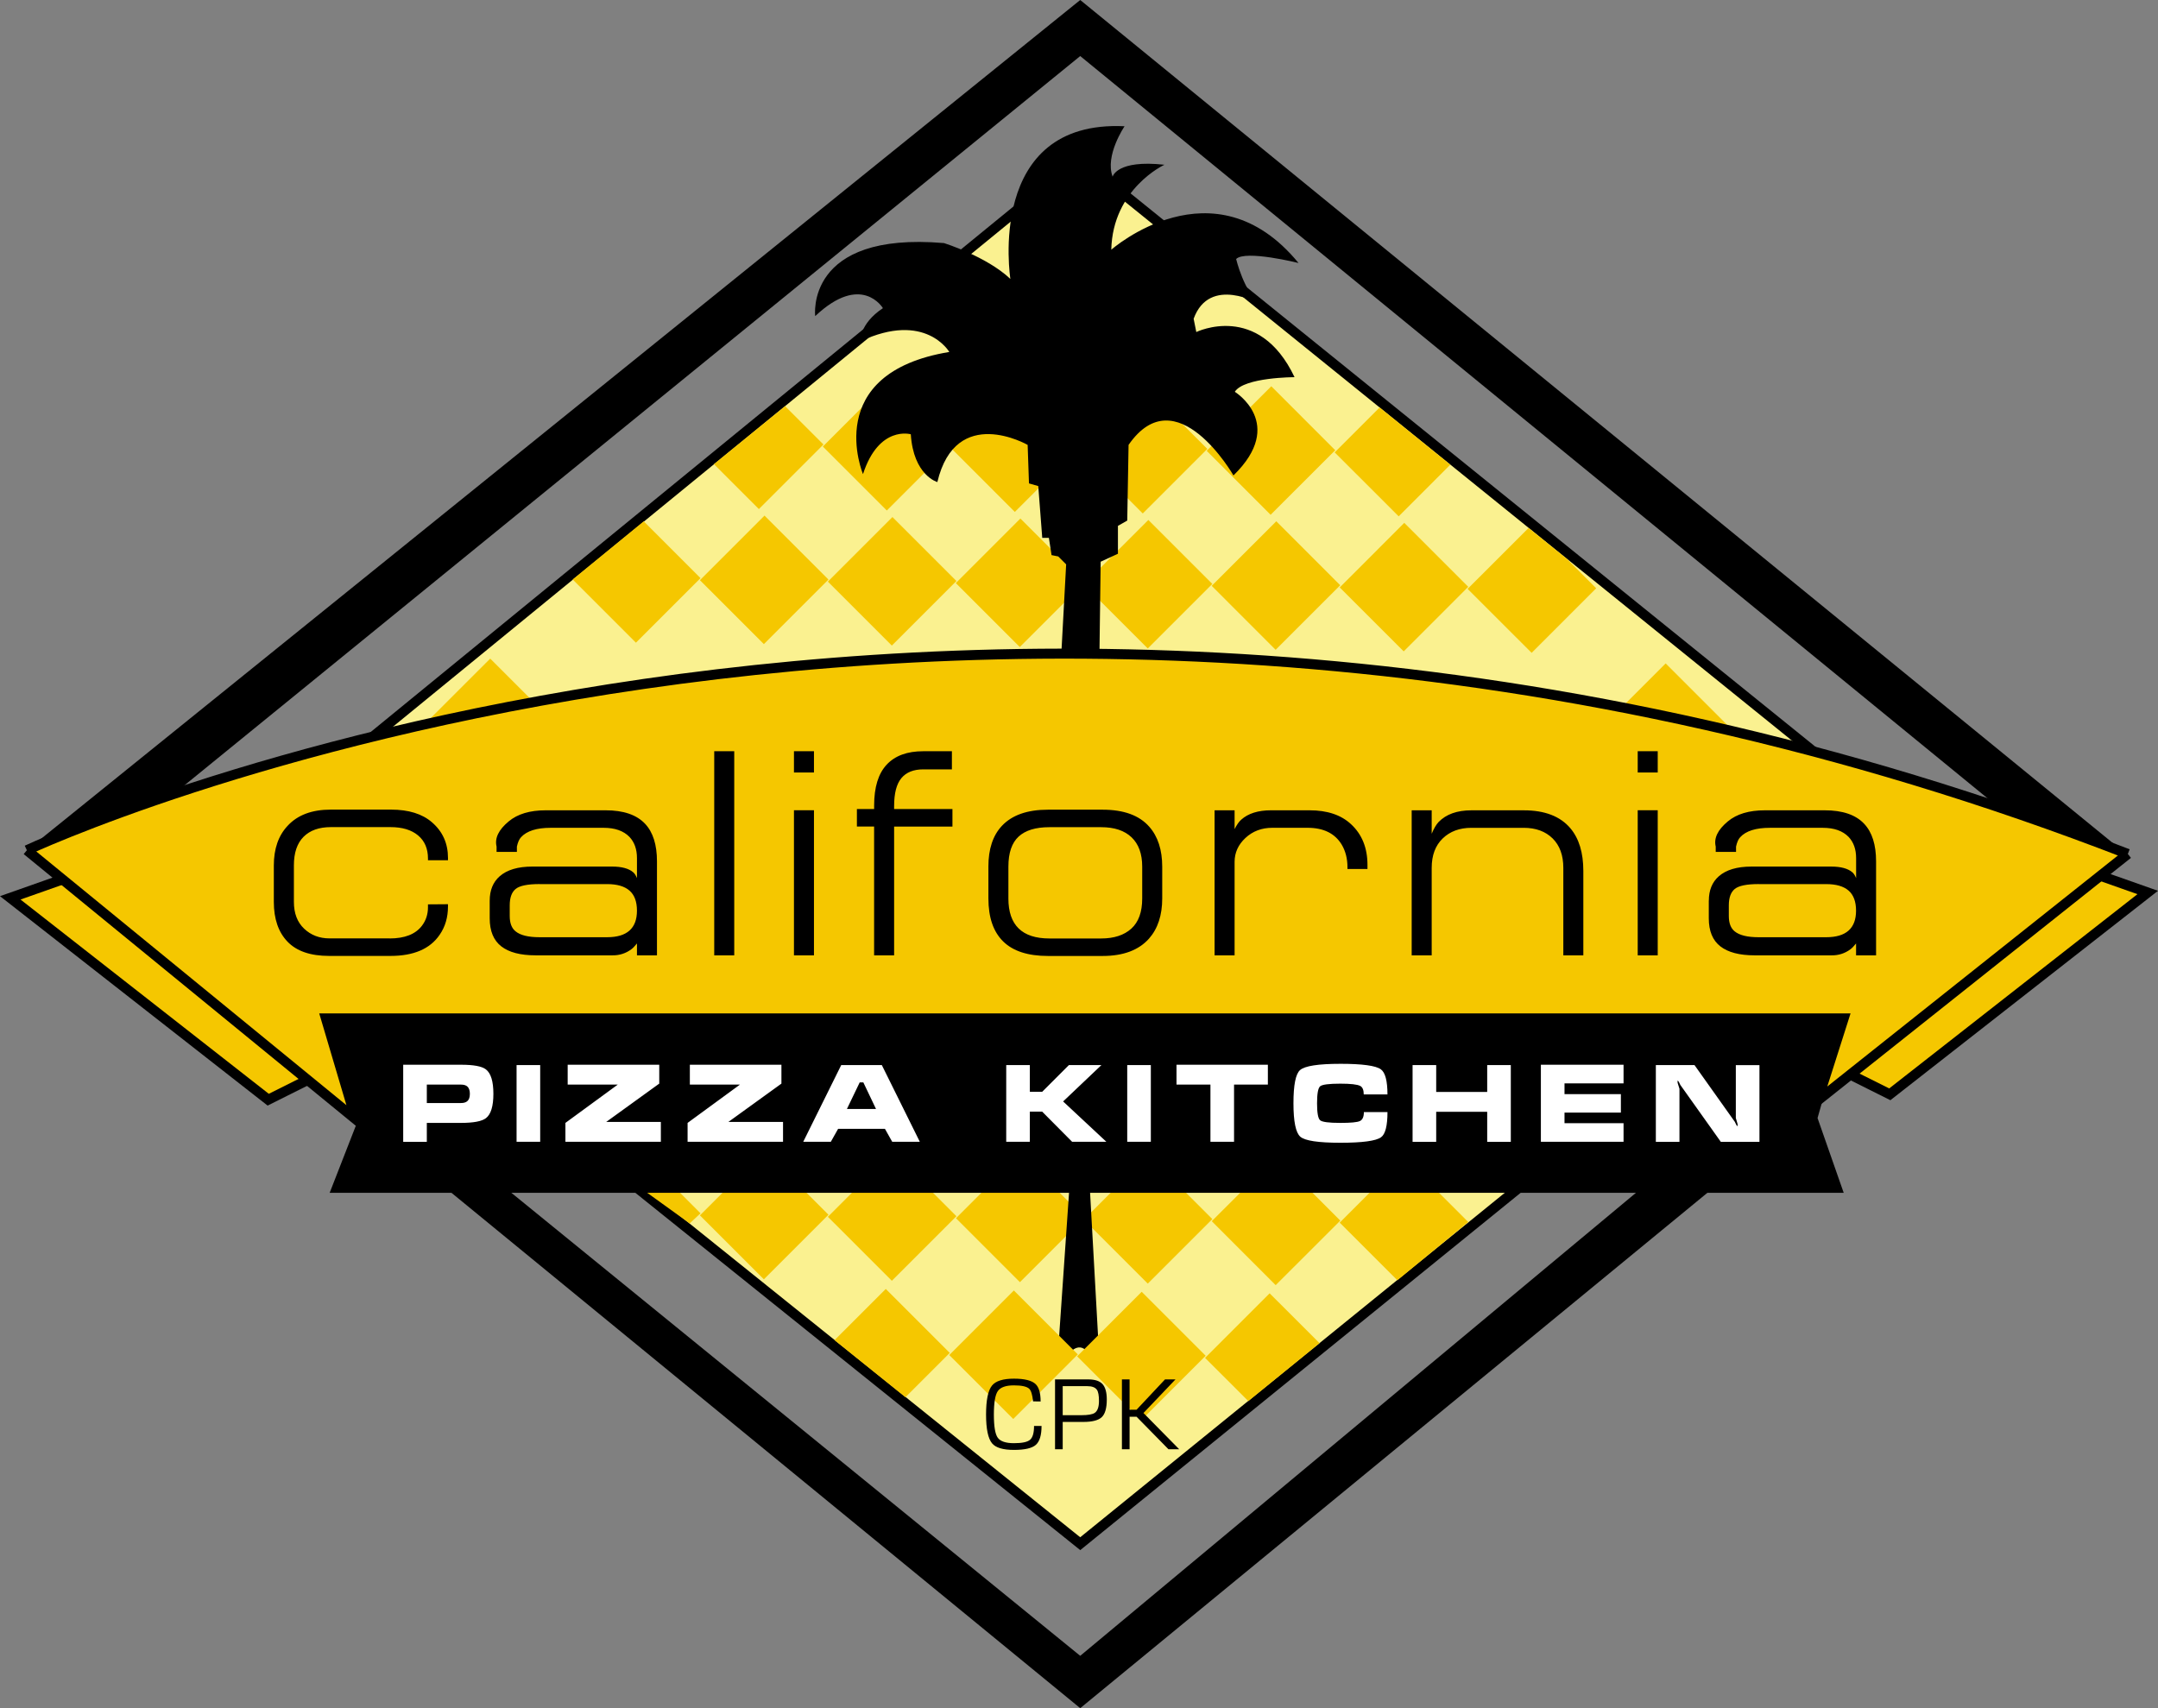 <?xml version="1.0" encoding="UTF-8"?> <svg xmlns="http://www.w3.org/2000/svg" xmlns:xlink="http://www.w3.org/1999/xlink" xmlns:xodm="http://www.corel.com/coreldraw/odm/2003" xml:space="preserve" width="199.603mm" height="158.021mm" version="1.1" style="shape-rendering:geometricPrecision; text-rendering:geometricPrecision; image-rendering:optimizeQuality; fill-rule:evenodd; clip-rule:evenodd" viewBox="0 0 199.535 157.967"><rect x="0" y="0" width="199.535" height="157.967" fill="#808080" stroke="none"/> <defs> <style type="text/css"> .str0 {stroke:black;stroke-width:0.925;stroke-miterlimit:4} .fil1 {fill:none} .fil0 {fill:#F5C700} .fil2 {fill:#FAF190} .fil3 {fill:black} .fil4 {fill:white} </style> </defs> <g id="Layer_x0020_1">  <g id="_842517440"> <polygon class="fil0" points="6.826,80.958 0.949,83.031 24.8,101.698 28.948,99.623 "></polygon> <polygon class="fil1 str0" points="6.826,80.958 0.949,83.031 24.8,101.698 28.948,99.623 "></polygon> <polygon class="fil2" points="99.881,142.757 142.053,108.537 169.358,70.86 100.918,15.555 99.19,15.208 29.02,72.588 57.71,108.883 "></polygon> <polygon class="fil1 str0" points="99.881,142.757 142.053,108.537 169.358,70.86 100.918,15.555 99.19,15.208 29.02,72.588 57.71,108.883 "></polygon> <g> <path class="fil0" d="M59.221 109.859l3.132 -0.083 2.418 2.427 -1 0.936 -4.551 -3.28zm17.381 2.477l0 0 -5.913 -5.912 -5.971 5.971 5.913 5.913 5.971 -5.972zm11.832 0.136l0 0 -5.971 5.971 -5.915 -5.915 5.971 -5.971 5.915 5.915zm11.842 0.13l0 0 -5.913 -5.914 -5.97 5.97 5.912 5.914 5.971 -5.97zm11.821 0.134l0 0 -5.97 5.969 -5.915 -5.915 5.969 -5.969 5.915 5.915zm11.83 0.143l0 0 -5.911 -5.916 -5.974 5.968 5.912 5.916 5.974 -5.968zm5.277 5.516l0 0 -5.33 -5.328 5.968 -5.971 5.918 5.914 -6.555 5.385z"></path> </g> <g> <path class="fil0" d="M72.592 37.561l3.547 3.545 -5.971 5.971 -4.155 -4.155 6.58 -5.362zm15.377 3.678l0 0 -5.915 -5.915 -5.971 5.971 5.915 5.915 5.971 -5.971zm11.837 0.132l0 0 -5.971 5.97 -5.913 -5.914 5.973 -5.971 5.912 5.914zm11.828 0.145l0 0 -5.915 -5.915 -5.97 5.969 5.915 5.915 5.969 -5.97zm11.825 0.119l0 0 -5.974 5.971 -5.911 -5.916 5.973 -5.97 5.912 5.916zm10.641 1.34l0 0 -6.535 -5.294 -4.155 4.155 5.917 5.914 4.772 -4.775z"></path> </g> <g> <path class="fil0" d="M159.924 67.265l-5.969 5.969 -5.912 -5.912 5.969 -5.97 5.912 5.912zm-108.683 -0.446l0 0 -5.971 5.971 -5.914 -5.914 5.971 -5.97 5.914 5.914zm8.279 -18.609l0 0 5.251 5.253 -5.971 5.971 -5.848 -5.848 6.568 -5.375zm17.082 5.385l0 0 -5.913 -5.913 -5.971 5.971 5.913 5.913 5.971 -5.971zm11.831 0.135l0 0 -5.971 5.971 -5.915 -5.915 5.971 -5.971 5.915 5.915zm11.83 0.135l0 0 -5.914 -5.914 -5.97 5.971 5.913 5.914 5.971 -5.971zm11.832 0.135l0 0 -5.969 5.969 -5.916 -5.915 5.97 -5.969 5.916 5.915zm11.827 0.122l0 0 -5.912 -5.916 -5.973 5.971 5.912 5.915 5.973 -5.97zm11.837 0.145l0 0 -5.968 5.971 -5.916 -5.913 5.968 -5.971 5.915 5.913zm9.089 -2.608l0 0 -3.51 -2.835 -5.638 5.636 5.92 5.914 5.97 -5.971 -2.742 -2.743z"></path> </g> <path class="fil3" d="M98.088 61.279l0.491 -9.085 -0.736 -0.736 -0.614 -0.123 -0.246 -1.597 -0.614 0 -0.368 -4.788 -0.859 -0.246 -0.123 -3.561c0,0 -6.63,-3.806 -8.349,3.438 0,0 -2.21,-0.615 -2.455,-4.42 0,0 -2.946,-0.859 -4.42,3.683 0,0 -3.93,-9.33 7.98,-11.295 0,0 -2.21,-3.807 -8.225,-0.982 0,0 -0.122,-1.596 2.086,-3.07 0,0 -1.965,-3.314 -6.261,0.736 0,0 -0.982,-7.857 11.909,-6.753 0,0 3.929,1.228 6.138,3.315 0,0 -2.334,-14.733 10.559,-14.12 0,0 -1.841,2.701 -1.105,4.664 0,0 0.369,-1.594 4.789,-1.103 0,0 -4.789,2.209 -4.913,7.857 0,0 9.455,-8.348 17.312,1.228 0,0 -4.911,-1.228 -5.769,-0.368 0,0 0.736,3.068 2.211,4.174 0,0 -4.665,-2.701 -6.14,1.351l0.246 1.228c0,0 5.769,-2.823 9.084,4.174 0,0 -4.663,0 -5.524,1.351 0,0 4.789,2.946 -0.123,7.735 0,0 -5.279,-9.209 -9.699,-2.824l-0.123 6.998 -0.861 0.491 0 2.578 -1.597 0.737 -0.123 9.453 -3.559 -0.119z"></path> <path class="fil3" d="M99.881 0l-97.397 78.627 9.944 -2.236 87.452 -71.207 87.453 71.552 8.642 1.729 -96.094 -78.465zm0 157.967l0 0 60.144 -49.43 -6.221 -0.345 -53.924 44.935 -53.923 -43.898 -5.53 0 59.454 48.738z"></path> <polygon class="fil0" points="192.708,80.461 198.585,82.535 174.736,101.2 170.587,99.126 "></polygon> <polygon class="fil1 str0" points="192.708,80.461 198.585,82.535 174.736,101.2 170.587,99.126 "></polygon> <path class="fil0" d="M2.484 78.627c0,0 87.452,-41.135 194.262,0.345l-28.691 22.814 2.418 -7.605 -140.338 0 2.765 9.333 -30.417 -24.887z"></path> <path class="fil1 str0" d="M2.484 78.627c0,0 87.452,-41.135 194.262,0.345"></path> <polyline class="fil1 str0" points="196.746,78.972 168.055,101.785 170.474,94.181 30.136,94.181 32.901,103.514 2.484,78.627 "></polyline> <polygon class="fil3" points="32.98,103.902 30.482,110.308 170.474,110.308 168.056,103.395 170.555,94.57 30.216,94.57 "></polygon> <path class="fil3" d="M98.977 108.417l-1.16 16.796 0.994 0c0,0 1.051,-1.437 1.934,0.11l0.883 0 -0.94 -16.906 -1.712 0z"></path> <g> <path class="fil0" d="M77.162 123.937l4.74 -4.738 5.914 5.914 -4.099 4.099 -6.554 -5.275zm22.495 1.316l0 0 -5.912 -5.913 -5.971 5.971 5.913 5.913 5.97 -5.971zm11.822 0.124l0 0 -5.968 5.969 -5.915 -5.915 5.969 -5.969 5.914 5.915zm3.945 4.194l0 0 6.586 -5.357 -4.617 -4.612 -5.969 5.971 4.001 3.998z"></path> </g> <path class="fil3" d="M36.023 86.786c1.395,0 2.39,-0.39 2.986,-1.169 0.374,-0.488 0.562,-1.06 0.562,-1.712l0 -0.272 1.85 -0.014 0 0.217c0,0.997 -0.255,1.867 -0.767,2.607 -0.886,1.305 -2.403,1.958 -4.55,1.958l-5.673 0c-1.721,0 -3.004,-0.44 -3.847,-1.318 -0.844,-0.878 -1.265,-2.104 -1.265,-3.681l0 -3.37c0,-1.539 0.426,-2.761 1.278,-3.667 0.92,-0.997 2.249,-1.494 3.987,-1.494l5.573 0c1.619,0 2.879,0.39 3.783,1.171 0.988,0.853 1.482,1.951 1.482,3.295l0 0.217 -1.85 0 0 -0.161c0,-0.915 -0.306,-1.627 -0.918,-2.138 -0.612,-0.511 -1.464,-0.766 -2.551,-0.766l-5.511 0c-1.089,0 -1.931,0.3 -2.526,0.898 -0.596,0.598 -0.892,1.479 -0.892,2.641l0 3.375c0,1.054 0.314,1.879 0.945,2.477 0.63,0.599 1.411,0.9 2.348,0.9l5.56 0 0 0.005zm9.257 -3.494l0 0c0,-0.961 0.307,-1.714 0.921,-2.256 0.682,-0.598 1.689,-0.898 3.021,-0.898l7.371 0c0.887,0 1.536,0.174 1.945,0.52 0.136,0.109 0.255,0.291 0.358,0.548l0 -1.851c0,-0.816 -0.231,-1.468 -0.692,-1.958 -0.547,-0.562 -1.342,-0.844 -2.385,-0.844l-4.897 0c-1.299,0 -2.213,0.289 -2.743,0.868 -0.171,0.181 -0.299,0.471 -0.385,0.87l0 0.488 -1.879 0 0 -0.488c-0.188,-0.779 0.187,-1.556 1.123,-2.332 0.817,-0.683 1.958,-1.025 3.421,-1.025l5.538 0c1.651,0 2.868,0.416 3.651,1.249 0.732,0.779 1.098,1.937 1.098,3.475l0 8.689 -1.85 0 0 -1.099c-0.204,0.256 -0.383,0.441 -0.536,0.549 -0.493,0.366 -1.094,0.56 -1.708,0.549l-7.139 0c-1.394,0 -2.448,-0.275 -3.162,-0.829 -0.714,-0.554 -1.071,-1.418 -1.071,-2.598l-0.001 -1.629zm4.613 -1.536l0 0c-1.108,0 -1.847,0.152 -2.213,0.451 -0.366,0.3 -0.549,0.806 -0.549,1.516l0 0.983c0,0.655 0.178,1.129 0.537,1.419 0.443,0.366 1.185,0.547 2.226,0.547l6.239 0c1.842,0 2.762,-0.82 2.762,-2.456 0,-0.838 -0.23,-1.456 -0.691,-1.857 -0.461,-0.401 -1.151,-0.6 -2.072,-0.6l-6.24 0 0 -0.002zm16.147 6.591l0 0 0 -18.876 1.85 0 0 18.876 -1.85 0zm7.372 -18.876l0 0 1.85 0 0 1.966 -1.85 0 0 -1.966zm0 18.876l0 0 0 -13.417 1.85 0 0 13.417 -1.85 0zm7.413 -11.909l0 0 -1.593 0 0 -1.618 1.593 0 0 -0.328c0,-1.692 0.387,-2.951 1.16,-3.779 0.773,-0.828 1.9,-1.241 3.379,-1.241l2.652 0 0 1.677 -2.646 0c-0.899,0 -1.573,0.27 -2.023,0.809 -0.45,0.538 -0.674,1.401 -0.674,2.588l0 0.274 5.393 0 0 1.618 -5.393 0 0 11.91 -1.85 0 0 -11.91 0.002 0zm10.564 3.71l0 0c0,-1.63 0.416,-2.889 1.251,-3.776 0.935,-0.996 2.355,-1.494 4.26,-1.494l5.051 0c1.957,0 3.393,0.525 4.313,1.575 0.798,0.905 1.198,2.138 1.198,3.695l0 2.934c0,1.559 -0.408,2.797 -1.223,3.72 -0.954,1.069 -2.381,1.603 -4.288,1.603l-5.051 0c-1.854,0 -3.236,-0.448 -4.145,-1.345 -0.911,-0.896 -1.365,-2.221 -1.365,-3.979l0 -2.933zm1.85 2.937l0 0c0,2.469 1.265,3.703 3.794,3.703l4.785 0c1.187,0 2.118,-0.304 2.789,-0.911 0.671,-0.609 1.005,-1.538 1.005,-2.792l0 -2.94c0,-1.18 -0.327,-2.083 -0.98,-2.709 -0.654,-0.626 -1.592,-0.94 -2.813,-0.94l-4.785 0c-1.273,0 -2.224,0.291 -2.852,0.871 -0.628,0.581 -0.942,1.507 -0.942,2.776l0 2.942zm20.915 5.263l0 0 -1.85 0 0 -13.414 1.85 0 0 1.738c0.205,-0.399 0.406,-0.688 0.611,-0.869 0.647,-0.579 1.564,-0.869 2.755,-0.869l3.567 0c1.632,0 2.906,0.426 3.823,1.276 1.022,0.941 1.53,2.198 1.53,3.772l0 0.381 -1.85 0 0 -0.165c0,-0.798 -0.178,-1.497 -0.535,-2.095 -0.627,-1.034 -1.679,-1.551 -3.156,-1.551l-3.257 0c-0.983,0 -1.812,0.313 -2.484,0.939 -0.671,0.625 -1.004,1.363 -1.004,2.214l0 8.642 0.001 0zm21.897 -13.412l0 0 4.843 0c1.938,0 3.372,0.553 4.307,1.659 0.797,0.944 1.198,2.258 1.198,3.945l0 7.808 -1.85 0 0 -8.089c0,-1.162 -0.329,-2.07 -0.99,-2.724 -0.665,-0.654 -1.556,-0.98 -2.676,-0.98l-4.837 0c-1.088,0 -1.97,0.327 -2.648,0.98 -0.679,0.654 -1.02,1.562 -1.02,2.724l0 8.089 -1.85 0 0 -13.414 1.85 0 0 2.169c0.204,-0.488 0.417,-0.849 0.637,-1.084 0.701,-0.721 1.711,-1.083 3.036,-1.083zm15.377 -5.464l0 0 1.85 0 0 1.966 -1.85 0 0 -1.966zm0 18.876l0 0 0 -13.417 1.85 0 0 13.417 -1.85 0zm6.576 -5.055l0 0c0,-0.961 0.307,-1.714 0.921,-2.256 0.681,-0.598 1.689,-0.898 3.02,-0.898l7.371 0c0.887,0 1.536,0.174 1.947,0.52 0.135,0.109 0.254,0.291 0.359,0.548l0 -1.851c0,-0.816 -0.231,-1.468 -0.692,-1.958 -0.548,-0.562 -1.343,-0.844 -2.385,-0.844l-4.896 0c-1.299,0 -2.215,0.289 -2.744,0.868 -0.173,0.181 -0.299,0.471 -0.385,0.87l0 0.488 -1.879 0 0 -0.488c-0.188,-0.779 0.186,-1.556 1.122,-2.332 0.818,-0.683 1.959,-1.025 3.422,-1.025l5.536 0c1.651,0 2.869,0.416 3.648,1.249 0.732,0.779 1.099,1.937 1.099,3.475l0 8.689 -1.85 0 0 -1.099c-0.205,0.256 -0.382,0.441 -0.535,0.549 -0.494,0.367 -1.095,0.56 -1.71,0.549l-7.139 0c-1.396,0 -2.449,-0.275 -3.163,-0.829 -0.713,-0.554 -1.071,-1.418 -1.071,-2.598l0 -1.629zm4.613 -1.536l0 0c-1.11,0 -1.847,0.152 -2.215,0.451 -0.367,0.3 -0.55,0.806 -0.55,1.516l0 0.983c0,0.655 0.178,1.129 0.536,1.419 0.443,0.366 1.185,0.547 2.227,0.547l6.238 0c1.842,0 2.763,-0.82 2.763,-2.456 0,-0.838 -0.231,-1.456 -0.69,-1.857 -0.461,-0.401 -1.153,-0.6 -2.073,-0.6l-6.238 0 0 -0.002 0.001 0z"></path> <path class="fil4" d="M37.281 98.464l5.34 0c1.165,0 1.933,0.142 2.304,0.428 0.462,0.351 0.695,1.104 0.695,2.26 0,1.148 -0.229,1.898 -0.686,2.251 -0.378,0.292 -1.148,0.44 -2.313,0.44l-3.156 0 0 1.749 -2.184 0 0 -7.128zm2.184 3.542l0 0 3.156 0c0.258,0 0.454,-0.057 0.586,-0.172 0.158,-0.134 0.238,-0.362 0.238,-0.681 0,-0.314 -0.08,-0.542 -0.238,-0.681 -0.132,-0.114 -0.328,-0.171 -0.586,-0.171l-3.156 0 0 1.706zm8.299 3.585l0 0 0 -7.097 2.184 0 0 7.097 -2.184 0zm4.725 -7.127l0 0 8.467 0 0 1.746 -4.904 3.544 5.053 0 0 1.835 -8.825 0 0 -1.746 4.844 -3.545 -4.635 0 0 -1.834zm11.296 0l0 0 8.468 0 0 1.746 -4.904 3.544 5.053 0 0 1.835 -8.825 0 0 -1.746 4.845 -3.545 -4.636 0 0 -1.834zm13.997 0.03l0 0 3.753 0 3.514 7.097 -2.551 0 -0.675 -1.2 -4.328 0 -0.675 1.2 -2.551 0 3.514 -7.097zm2.046 1.605l0 0 -0.338 0 -1.181 2.456 2.69 0 -1.171 -2.456zm13.211 -1.605l0 0 2.184 0 0 2.472 1.142 0 2.471 -2.472 3.007 0 -3.544 3.365 4.001 3.732 -3.167 0 -2.77 -2.79 -1.141 0 0 2.79 -2.184 0 0.001 -7.097zm11.188 7.097l0 0 0 -7.097 2.183 0 0 7.097 -2.183 0zm4.556 -5.29l0 0 0 -1.836 8.448 0 0 1.836 -3.127 0 0 5.29 -2.183 0 0 -5.29 -3.138 0zm15.149 -1.922l0 0c2.024,0 3.272,0.169 3.742,0.507 0.41,0.291 0.615,1.066 0.615,2.326l-2.193 0c0,-0.412 -0.11,-0.674 -0.327,-0.788 -0.271,-0.14 -0.883,-0.21 -1.836,-0.21 -1.064,0 -1.691,0.083 -1.875,0.249 -0.186,0.167 -0.279,0.689 -0.279,1.569 0,0.875 0.092,1.396 0.279,1.562 0.184,0.167 0.811,0.249 1.875,0.249 0.967,0 1.57,-0.057 1.811,-0.174 0.243,-0.117 0.364,-0.391 0.364,-0.824l2.182 0c0,1.266 -0.198,2.041 -0.596,2.327 -0.471,0.338 -1.723,0.507 -3.761,0.507 -2.039,0 -3.271,-0.185 -3.699,-0.556 -0.426,-0.371 -0.638,-1.404 -0.638,-3.099 0,-1.689 0.204,-2.713 0.614,-3.069 0.442,-0.383 1.683,-0.576 3.721,-0.576zm6.679 0.116l0 0 2.184 0 0 2.486 4.716 0 0 -2.486 2.183 0 0 7.097 -2.183 0 0 -2.775 -4.716 0 0 2.775 -2.184 0 0 -7.097zm11.863 7.097l0 0 0 -7.126 7.644 0 0 1.72 -5.459 0 0 0.997 5.213 0 0 1.706 -5.213 0 0 0.983 5.459 0 0 1.719 -7.644 0 0 0.001zm20.21 0l0 0 -3.574 0 -3.742 -5.262c-0.039,-0.08 -0.083,-0.165 -0.124,-0.253 -0.043,-0.091 -0.09,-0.135 -0.135,-0.135 0,0.066 0.003,0.134 0.009,0.199 0.112,0.359 0.169,0.542 0.169,0.547l0 4.907 -2.183 0 0 -7.097 3.575 0 3.73 5.25c0.04,0.086 0.082,0.172 0.125,0.258 0.043,0.086 0.088,0.13 0.135,0.13 -0.007,-0.066 -0.011,-0.133 -0.011,-0.199 -0.053,-0.178 -0.105,-0.362 -0.159,-0.546l0 -4.892 2.185 0 0 7.094z"></path> <path class="fil3" d="M95.611 131.87l0.694 0c0,0.849 -0.175,1.43 -0.526,1.744 -0.35,0.313 -1.028,0.47 -2.031,0.47 -1.005,0 -1.676,-0.201 -2.014,-0.603 -0.373,-0.442 -0.56,-1.331 -0.56,-2.671 0,-1.331 0.183,-2.226 0.551,-2.679 0.344,-0.424 1.019,-0.636 2.024,-0.636 0.987,0 1.656,0.169 2.005,0.502 0.31,0.298 0.465,0.833 0.465,1.608l-0.698 -0.01c-0.063,-0.607 -0.18,-0.995 -0.353,-1.162 -0.217,-0.212 -0.692,-0.318 -1.421,-0.318 -0.741,0 -1.234,0.174 -1.481,0.522 -0.247,0.348 -0.37,1.072 -0.37,2.173 0,1.101 0.12,1.818 0.363,2.151 0.241,0.333 0.738,0.501 1.49,0.501 0.752,0 1.252,-0.104 1.496,-0.318 0.244,-0.213 0.366,-0.637 0.366,-1.274zm2.65 -0.374l0 0 0 2.529 -0.709 0 0 -6.461 3.07 0c0.62,0 1.061,0.145 1.322,0.436 0.261,0.291 0.393,0.763 0.393,1.418 0,0.793 -0.154,1.338 -0.461,1.634 -0.309,0.296 -0.876,0.444 -1.702,0.444l-1.913 0zm0 -0.622l0 0 1.714 0c0.627,0 1.044,-0.072 1.25,-0.216 0.258,-0.179 0.389,-0.547 0.389,-1.1 0,-0.504 -0.062,-0.847 -0.19,-1.032 -0.155,-0.225 -0.452,-0.338 -0.896,-0.338l-2.267 0 0 2.686zm6.183 -3.31l0 0 0 2.804 0.646 0 2.631 -2.804 0.967 0 -2.959 3.107 3.304 3.353 -0.992 0 -2.95 -3.006 -0.646 0 0 3.006 -0.709 0 0 -6.461 0.708 0z"></path> </g> </g> </svg> 